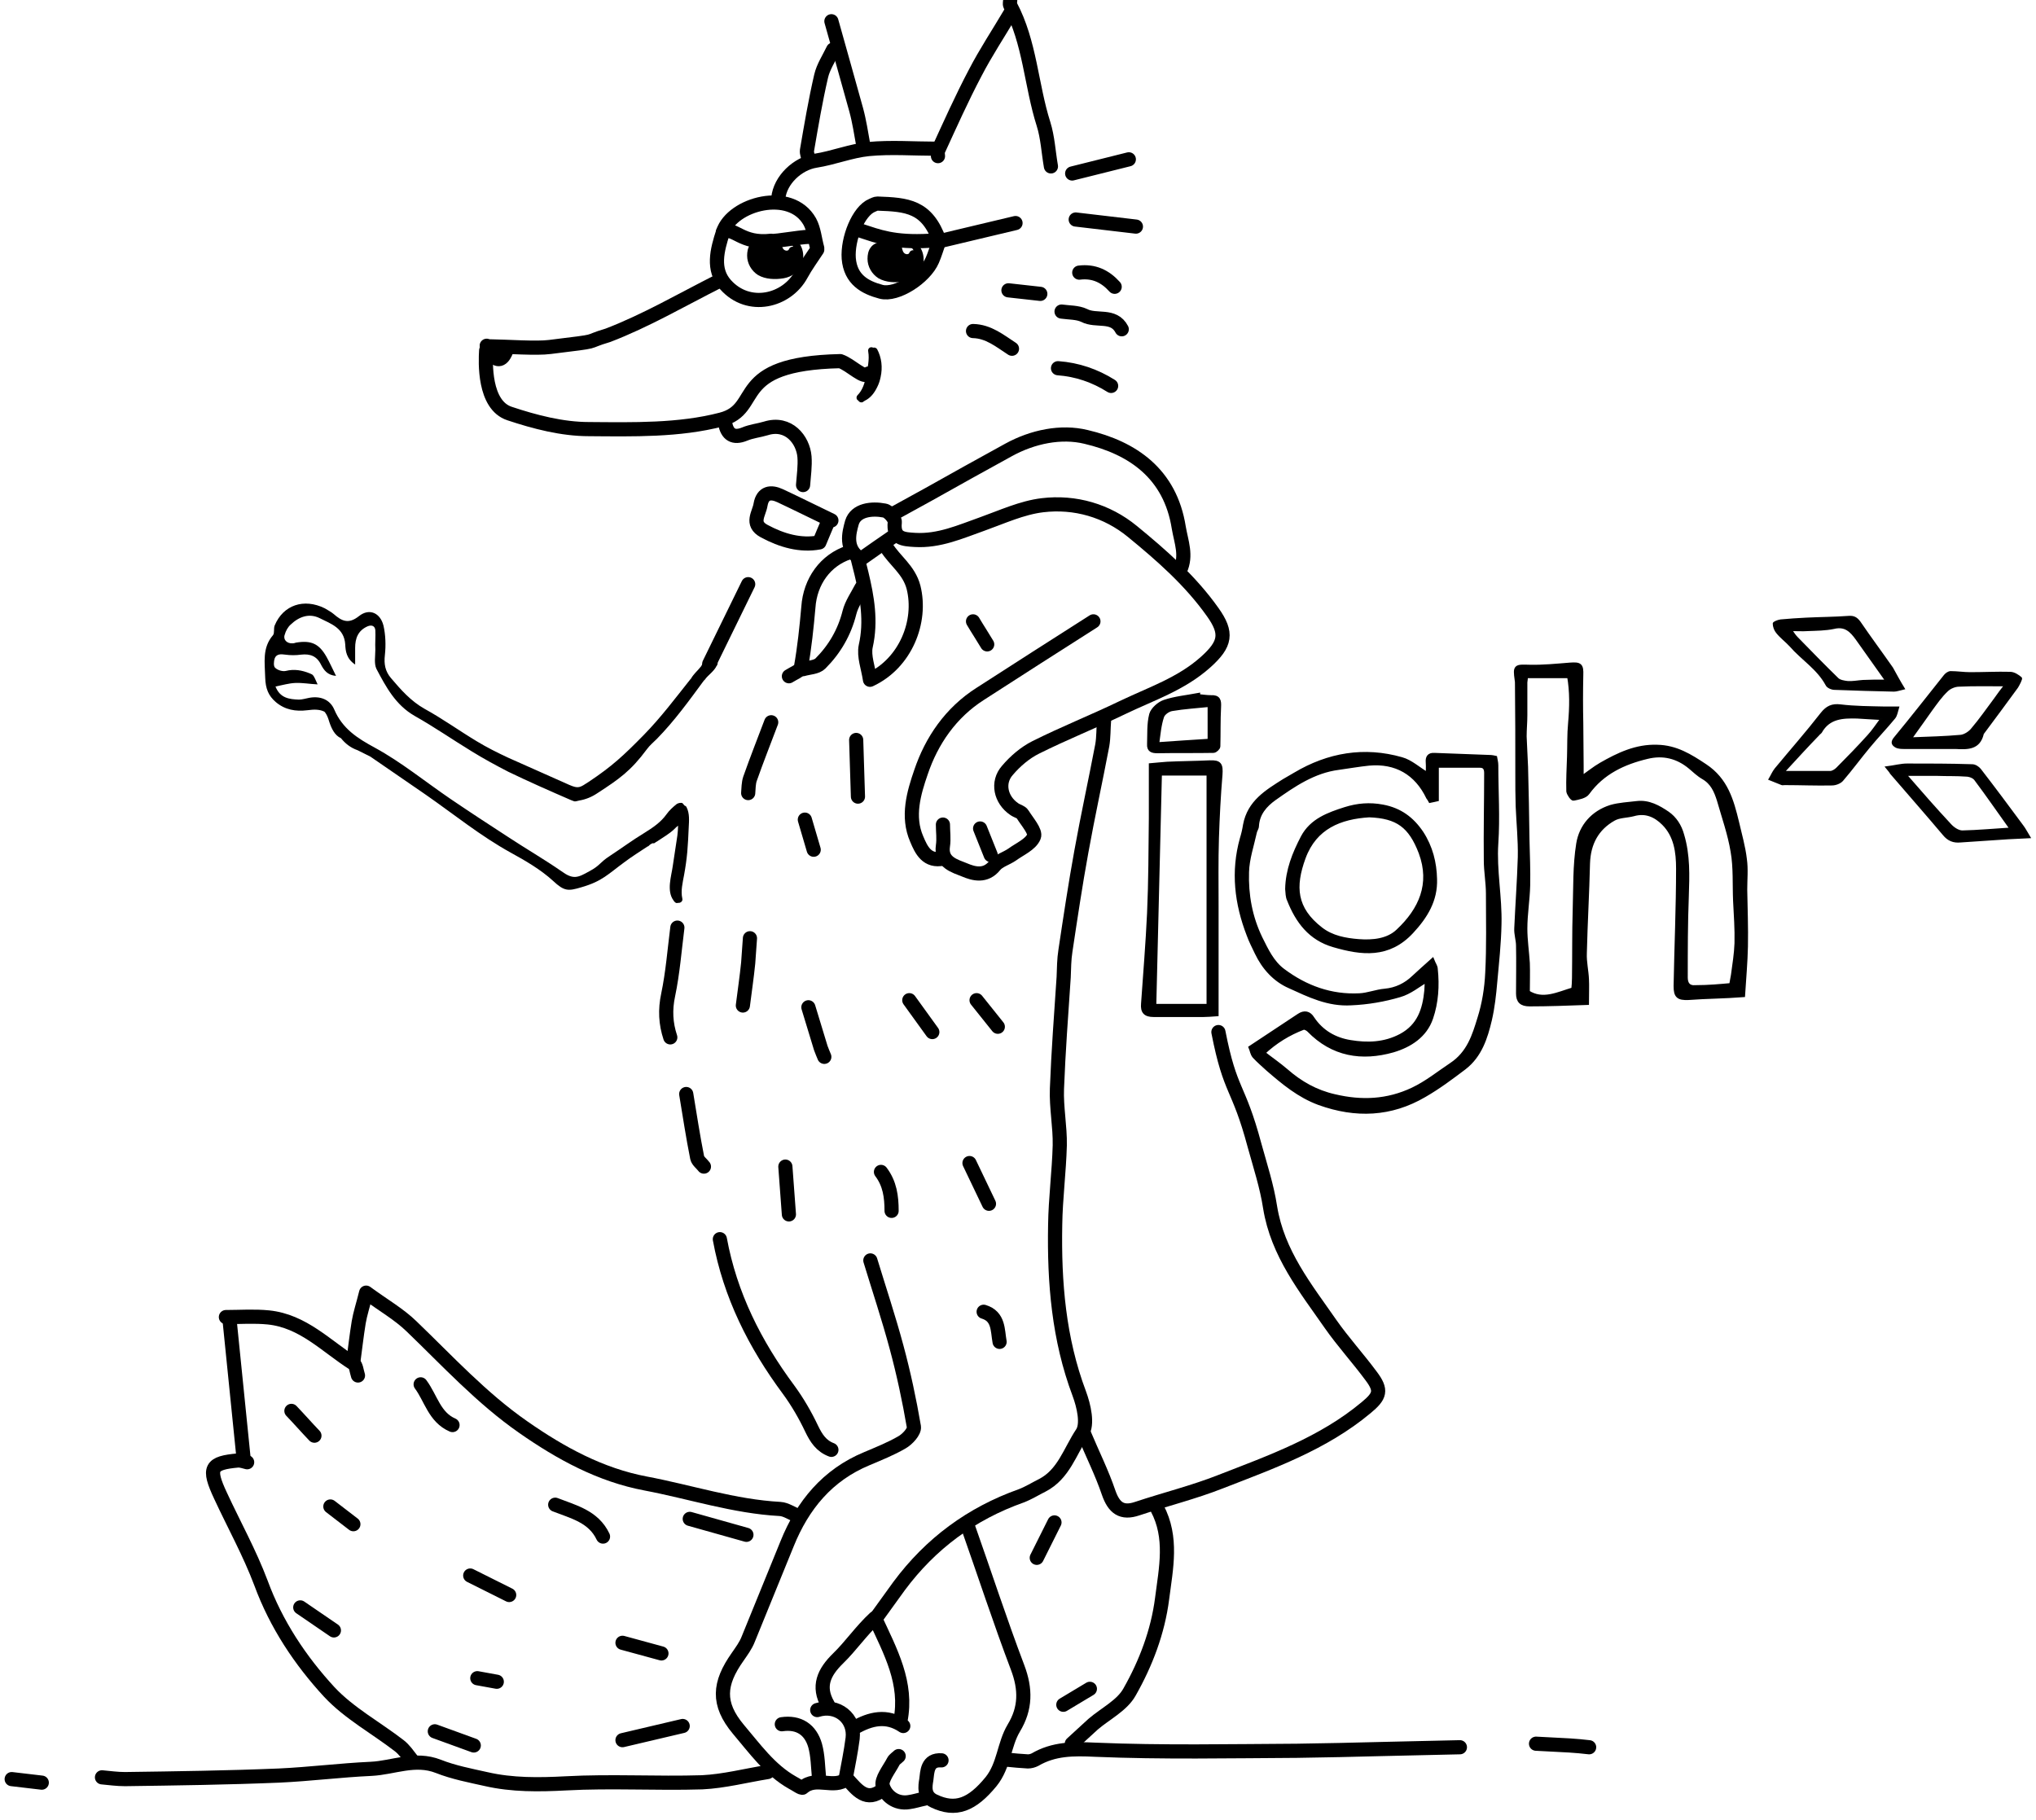 <?xml version="1.0" encoding="utf-8"?>
<!-- Generator: Adobe Illustrator 27.0.0, SVG Export Plug-In . SVG Version: 6.00 Build 0)  -->
<svg version="1.1" id="Layer_1" xmlns="http://www.w3.org/2000/svg" xmlns:xlink="http://www.w3.org/1999/xlink" x="0px" y="0px"
	 viewBox="0 0 575 514" style="enable-background:new 0 0 575 514;" xml:space="preserve">
<style type="text/css">
	.st0{fill:none;stroke:#000000;stroke-width:4;stroke-linecap:round;stroke-linejoin:round;stroke-miterlimit:10;}
	.st1{stroke:#000000;stroke-width:1.3;stroke-miterlimit:10;}
	.st2{stroke:#020202;stroke-width:0.5;stroke-miterlimit:10;}
</style>
<g id="Layer_1_00000146484056198063903380000007988463368177780357_">
	<path class="st0" d="M344.1,291.5c3.4,17.4,5.6,14.8,10.2,32c1.6,5.8,3.5,11.6,4.4,17.5c2.1,13,10,22.8,17.1,33
		c3.5,5,7.7,9.6,11.4,14.6c3.1,4.1,2.6,5.7-1.4,9c-12.1,10.1-26.7,15.3-41.1,20.9c-7.6,3-15.7,5-23.5,7.6c-4.4,1.5-6.6-0.2-8.1-4.5
		c-1.9-5.6-4.6-11-6.9-16.5"/>
	<path class="st0" d="M311.8,203.5c-0.2,2.3-0.1,4.7-0.5,7c-1.9,10-4.1,20-5.9,30c-1.7,9.3-3.1,18.7-4.5,28c-0.4,2.5-0.4,5-0.5,7.5
		c-0.7,10.5-1.5,21-1.9,31.5c-0.2,5.3,0.9,10.7,0.8,16c-0.2,7.5-1.2,15-1.3,22.5c-0.3,16.2,1,32.2,6.8,47.6
		c1.3,3.5,2.5,8.7,0.8,11.2c-3.4,5.1-5.2,11.6-11.2,14.7c-2,1-3.9,2.2-6,3c-14.1,5-25.6,13.5-34.5,25.5c-2.2,3-4.3,6-6.5,9"/>
	<path class="st0" d="M99.8,384.5c0.5-3.7,0.9-7.3,1.5-11c0.4-2.4,1.2-4.8,2.1-8.4c4.9,3.6,9.3,6.1,12.8,9.5
		c10.2,9.8,19.8,20.3,31.6,28.5c10.6,7.4,21.8,13.5,34.5,15.9s25,6.5,38,7.2c1.7,0.1,3.3,1.3,5,1.9"/>
	<path class="st0" d="M333.3,161c1.9-4.1,0.3-7.9-0.4-12c-2.4-15.2-13-22.5-26.2-25.6c-7-1.7-15-0.1-21.9,3.7
		c-7.5,4.1-15,8.3-22.5,12.5c-3.3,1.8-6.7,3.7-10,5.5"/>
	<path class="st0" d="M216.8,500.5c-6.2,1-12.3,2.6-18.5,2.9c-12.8,0.4-25.7-0.4-38.5,0.3c-7.6,0.4-15.1,0.5-22.5-1.2
		c-4.5-1-9.2-1.9-13.5-3.6c-6.6-2.6-12.7,0.4-19,0.7c-8.7,0.4-17.3,1.5-26,1.9c-14.5,0.6-29,0.8-43.5,1c-2.2,0-4.3-0.3-6.5-0.5"/>
	<path class="st0" d="M69.8,413c-0.8-0.2-1.7-0.5-2.5-0.5c-7.9,0.7-8.7,2.1-5,10c3.8,8.2,8.2,16.1,11.4,24.6
		C78,458.8,84.8,469,93,477.9c5.6,6,13.2,10.1,19.8,15.2c1.4,1.1,2.4,2.6,3.5,4"/>
	<path class="st0" d="M245.8,356c2.5,8.2,5.2,16.3,7.4,24.5c2,7.4,3.6,14.9,4.9,22.5c0.2,1.3-1.8,3.5-3.4,4.4
		c-3.1,1.8-6.6,3.2-9.9,4.6c-11.1,4.6-18.1,13.1-22.5,24c-3.7,9-7.3,18-11,27c-0.7,1.8-1.9,3.4-3,5c-5.3,7.5-5.8,13.2,0.2,20.4
		c4.6,5.4,8.9,11.5,15.3,15.1c1,0.5,2.6,1.7,2.9,1.4c3.8-3.4,8.8,0.6,12.5-2.5c2.9,3.2,5.5,6.8,10.1,3.1"/>
	<path class="st0" d="M252.3,151.5c-3.1,2.1-6.2,4.3-9.2,6.4c-4.6-2.8-3.3-7.4-2.5-10.3c1.1-3.6,5.6-4.1,9.2-3.4
		c1.2,0.2,3,2.3,2.9,3.3c-0.5,4.7,2.4,4.8,5.7,5c6.8,0.4,12.8-2.3,19-4.5c5.6-2,11.2-4.6,17-5.3c9.2-1.1,18.2,1.5,25.4,7.4
		c8.3,6.8,16.4,13.9,22.7,22.8c4.2,5.9,3.7,9-2,14.1c-6.9,6.2-15.5,9-23.6,12.9s-16.4,7.2-24.4,11.2c-3,1.5-5.8,3.9-8,6.5
		c-3,3.4-1.9,8.3,1.9,10.9c0.8,0.6,2,0.8,2.4,1.5c1.3,2.1,3.8,4.9,3.2,6.3c-0.9,2.2-4,3.5-6.2,5.1c-1.6,1.1-3.8,1.7-4.9,3.1
		c-2.6,3.2-5.9,2.3-8.5,1.2c-2.7-1.1-6.8-2.1-6.1-6.8c0.3-2,0-4,0-6"/>
	<path class="st0" d="M326.8,426c4.4,8.3,2.5,16.9,1.4,25.5c-1.2,9.4-4.6,18.3-9.2,26.4c-2.1,3.8-6.8,6.1-10.3,9.1
		c-2,1.8-4,3.7-6,5.5"/>
	<path class="st0" d="M308.8,175.5c-10.7,6.8-21.3,13.6-32,20.5c-8.3,5.3-13.7,13.2-16.7,22.1c-2,5.8-4,12.5-1.2,18.9
		c1.3,3.1,2.9,6.5,7.5,5.5"/>
	<path class="st0" d="M202.8,79.5c-10.3,5.2-20.4,11.1-31.1,15.2c-7.4,2.2-0.9,1.4-16.4,3.3c-3.9,0.5-11.4-0.1-17.8-0.2
		c-0.5-1.4,3.1,8.3,5.7,0.7"/>
	<path class="st0" d="M273.3,431c4.7,13.3,9.1,26.8,14.1,40c2.3,6.1,2.3,11.5-1.1,17.1c-2.8,4.7-2.7,10.5-6.4,15.1
		c-5.4,6.6-10,8.4-16.1,5.5c-3-1.4-2.5-4.2-2.2-6c0.3-2.2,0.2-5.8,4.3-5.5"/>
	<path class="st0" d="M203.3,350c2.9,15.8,9.9,29.7,19.4,42.5c2.5,3.4,4.7,7.2,6.5,11c1.3,2.7,2.7,4.9,5.6,6"/>
	<path class="st0" d="M412.3,493.5c-7.3,0.2-14.7,0.3-22,0.5c-8,0.2-16,0.4-24,0.5c-19,0.1-38,0.5-57-0.3c-6.2-0.3-11.7-0.3-17,2.8
		c-0.6,0.3-1.3,0.5-2,0.5c-2-0.1-4-0.3-6-0.5"/>
	<path class="st0" d="M285.3,0c0,0.5-0.2,1.1,0,1.5c5.6,10.5,5.9,22.5,9.4,33.5c1.2,3.8,1.4,8,2.1,12"/>
	<path class="st0" d="M137.3,99c-0.2,3.2-0.7,15.4,6.6,17.8c7.2,2.4,14.9,4.4,22.4,4.4c12.5,0.1,25.5,0.4,37.4-2.7
		c11.9-3.1,2.1-15.8,33.6-16.5c3,1,6.9,5.3,8,3.5"/>
	<path class="st0" d="M64.8,372.5c1.3,13.2,2.7,26.3,4,39.5"/>
	<path class="st0" d="M250.3,154.5c2.4,3.9,6.4,6.4,7.7,11.4c2.4,9.6-2.2,21.4-12.3,26.1c-0.5-3.4-1.8-6.7-1.2-9.5
		c1.6-7.1,0.4-13.8-1.2-20.5c-0.3-1.3-0.7-2.7-1-4"/>
	<path class="st0" d="M285.3,3.8c-3.3,5.6-6.9,11-9.9,16.8c-3.8,7.2-7.1,14.6-10.5,22c-0.2,0.4,0,1,0,1.5"/>
	<path class="st0" d="M240.3,156h-0.5c-6.7,2.2-11,8.2-11.5,15.5c-0.5,5.7-1.1,11.4-2.1,17c-0.2,1-2.2,1.7-3.4,2.5"/>
	<path class="st0" d="M265.3,68c-3.5-9.8-9.1-10.2-17.5-10.5c-0.5,0-1,0.3-1.5,0.5c-3.9,1.6-7,9.5-6.6,15c0.5,6,4.6,8.2,9.1,9.4
		c4.4,1.2,12.4-4,14.5-8.9c0.7-1.6,1.2-3.3,1.8-5"/>
	<path class="st0" d="M101.1,388.5c-0.4-1.2-0.5-2.9-1.3-3.4c-7.7-4.9-14.2-12-24-13c-4-0.4-8-0.1-12-0.1"/>
	<path class="st0" d="M230.8,70.5c-1.5,2.3-3.2,4.6-4.5,7c-4.1,7.6-14.9,10.2-21.4,2.9c-3.8-4.3-2.4-9.7-0.7-14.9
		c2.6-7.9,19.1-12.5,24.5-2.9c1.2,2.2,1.4,5,2.1,7.5"/>
	<path class="st0" d="M235.3,14c-1.2,2.5-2.8,4.9-3.4,7.5c-1.6,6.9-2.8,14-4,21c-0.1,0.8,0.3,1.7,0.5,2.5"/>
	<path class="st0" d="M191.3,262c-0.8,6.3-1.3,12.8-2.6,19c-0.9,4.2-0.7,8.1,0.6,12"/>
	<path class="st0" d="M226.8,137c0.2-2.7,0.6-5.4,0.4-8c-0.4-4.8-4.5-10-10.9-8c-2,0.6-4.1,0.8-6,1.6c-3.2,1.3-4.9,0.1-5.5-3"/>
	<path class="st0" d="M233.8,481.5c-3-5.2-1.1-9.2,2.9-13.1c3.6-3.5,6.5-7.8,10.4-11.4c4.4,9.5,9.3,18.4,7.2,29"/>
	<path class="st0" d="M243.3,166c-1.2,2.3-2.8,4.6-3.4,7c-1.4,5.6-4.2,10.4-8.2,14.4c-1.1,1.1-3.2,1.1-4.9,1.6"/>
	<path class="st0" d="M234.8,6c2.3,8.3,4.7,16.6,7,25c0.9,3.3,1.4,6.7,2,10"/>
	<path class="st0" d="M234.8,147c-4.8-2.3-9.6-4.7-14.5-7c-2.6-1.2-4.9-0.9-5.5,2.5c-0.4,2.6-2.9,5.4,1,7.5c5,2.7,10.3,4.2,15.6,3.2
		c0.9-2.1,1.6-3.9,2.4-5.7"/>
	<path class="st0" d="M211.3,165c-3.7,7.5-7.3,15-11,22.5"/>
	<path class="st0" d="M193.8,309c1,6,1.9,12,3.1,18c0.2,0.9,1.3,1.7,1.9,2.5"/>
	<path class="st0" d="M286.8,63c-7,1.7-14,3.3-21,5"/>
	<path class="st0" d="M219.8,56c0.5-5.2,5.5-9.8,10.5-10.6c5.1-0.8,10-2.8,15-3.3c6.3-0.6,12.7-0.1,19-0.1"/>
	<path class="st0" d="M217.8,204c-2,5.3-4.1,10.6-6,16c-0.4,1.2-0.4,2.7-0.5,4"/>
	<path class="st0" d="M211.8,265c-0.2,2.3-0.3,4.7-0.5,7c-0.4,4-1,8-1.5,12"/>
	<path class="st0" d="M316.8,93c-2.3-4.4-7.2-2.1-10.6-3.9c-1.9-0.9-4.3-0.8-6.4-1.1"/>
	<path class="st0" d="M231.3,502c-0.3-3-0.3-6.1-1.1-9c-1.3-4.5-4.6-6.7-9.4-6"/>
	<path class="st0" d="M320.8,64c-5.7-0.7-11.3-1.3-17-2"/>
	<path class="st0" d="M192.8,487.5c-5.7,1.3-11.3,2.7-17,4"/>
	<path class="st0" d="M241.8,209c0.2,5.3,0.3,10.7,0.5,16"/>
	<path class="st0" d="M194.8,429c5.3,1.5,10.7,3,16,4.5"/>
	<path class="st0" d="M313.8,109c-4.6-2.9-9.6-4.6-15-5"/>
	<path class="st0" d="M433.8,492.5c3.2,0.2,6.3,0.3,9.5,0.5c1.8,0.1,3.7,0.3,5.5,0.5"/>
	<path class="st0" d="M156.8,425c5.1,2,10.8,3.3,13.5,9"/>
	<path class="st0" d="M318.8,45l-12,3c-1.3,0.3-2.7,0.7-4,1"/>
	<path class="st0" d="M229.2,67c-0.4-0.6-10.8,1.4-11.4,1c-8.5,1-10.3-4-13.6-2.5"/>
	<path class="st0" d="M228.3,284.5c1.2,3.8,2.3,7.7,3.5,11.5c0.3,0.9,0.7,1.7,1,2.5"/>
	<path class="st0" d="M230.8,483c5.6-1.8,10.7,2.3,10,8c-0.5,3.9-1.3,7.7-2,11.5"/>
	<path class="st0" d="M221.8,329.5c0.3,4.5,0.7,9,1,13.5"/>
	<path class="st0" d="M255.1,487.5c-4.7-3.2-9.3-2.1-13.8,0.5"/>
	<path class="st0" d="M118.8,391c2.9,3.9,3.9,9.3,9,11.5"/>
	<path class="st0" d="M253.8,496c-0.5,0.5-1.2,0.9-1.5,1.5c-1.2,2.3-3.5,5.1-3,6.9c0.8,2.8,3.7,5.2,7.4,4.6c1.5-0.2,3-0.7,4.5-1"/>
	<path class="st0" d="M273.8,328.5c1.8,3.8,3.7,7.7,5.5,11.5"/>
	<path class="st0" d="M248.8,331c2.5,3.3,3,7,3,11"/>
	<path class="st0" d="M122.8,489c3.7,1.3,7.3,2.7,11,4"/>
	<path class="st0" d="M274.8,93.5c4.4,0.1,7.6,2.8,11,5"/>
	<path class="st0" d="M132.8,445c3.7,1.8,7.3,3.7,11,5.5"/>
	<path class="st0" d="M186.8,467c-3.7-1-7.3-2-11-3"/>
	<path class="st0" d="M262.6,68c-10.3,0.6-14.7-1.3-19.4-2.8"/>
	<path class="st0" d="M314.8,81c-2.7-3-5.9-4.5-10-4"/>
	<path class="st0" d="M297.8,430c-1.7,3.3-3.3,6.7-5,10"/>
	<path class="st0" d="M256.8,282.5c2.2,3,4.3,6,6.5,9"/>
	<path class="st0" d="M84.8,454c3.2,2.2,6.3,4.3,9.5,6.5"/>
	<path class="st0" d="M277.8,370.5c4.3,1.3,3.9,5.2,4.5,8.5"/>
	<line class="st0" x1="307.8" y1="477" x2="300.3" y2="481.5"/>
	<path class="st0" d="M227.3,231.5c0.8,2.8,1.7,5.7,2.5,8.5"/>
	<path class="st0" d="M3.3,502.5c2.8,0.3,5.7,0.7,8.5,1"/>
	<line class="st0" x1="275.8" y1="282.5" x2="281.8" y2="290"/>
	<path class="st0" d="M82.3,398.5c2.2,2.3,4.3,4.7,6.5,7"/>
	<path class="st0" d="M274.8,175.5c1.3,2.2,2.7,4.3,4,6.5"/>
	<line class="st0" x1="276.8" y1="234" x2="279.8" y2="241.5"/>
	<path class="st0" d="M93.3,425.5c2.2,1.7,4.3,3.3,6.5,5"/>
	<path class="st0" d="M134.8,474c1.8,0.3,3.7,0.7,5.5,1"/>
	<path class="st0" d="M284.8,82c3,0.3,6,0.7,9,1"/>
</g>
<g id="igh">
	<path class="st1" d="M448.1,283.2c-5.5,0.2-10.8,0.4-16.1,0.4c-2.3,0-3.2-0.9-3.2-3c0-4.5,0.1-9,0-13.5c0-1.6-0.6-3.3-0.5-4.9
		c0.3-6.7,0.8-13.4,1-20.1c0.1-4.8-0.4-9.6-0.6-14.4c-0.1-3-0.1-6-0.1-9c0-8.5,0-17-0.1-25.5c0-0.4,0-0.9-0.1-1.3
		c-0.5-3.7-0.3-3.6,3.5-3.5s7.7-0.3,11.5-0.6c2.8-0.2,3.2,0.1,3.1,2.9c-0.1,4.5-0.1,9.1,0,13.6c0,4,0.1,8,0.1,12.1v3.5
		c2-1.4,3.7-2.8,5.6-3.9c4.9-2.8,9.9-5.2,15.8-5c5.3,0.1,9.3,2.6,13.5,5.4c5.9,3.9,7.5,9.7,9,15.9c0.8,3.5,1.8,6.9,2.2,10.4
		c0.4,2.8,0.1,5.7,0.1,8.6c0.1,5.3,0.3,10.7,0.2,16c-0.1,4.5-0.5,9-0.8,13.7c-2.6,0.2-5,0.3-7.5,0.4c-2.6,0.1-5.3,0.2-7.9,0.4
		c-2.8,0.1-3.5-0.5-3.5-3.3c0.2-11.1,0.7-22.2,0.7-33.2c0-4.6-0.6-9.3-4.1-12.8c-2.3-2.3-5.1-3.6-8.6-2.6c-1.9,0.5-4,0.4-5.6,1.3
		c-4.8,2.7-7.1,7-7.3,12.6c-0.2,8.5-0.7,17-0.9,25.5c-0.1,2.4,0.5,4.9,0.6,7.3C448.2,278.4,448.1,280.6,448.1,283.2L448.1,283.2z
		 M489,278.3c0-0.2,0.1-0.5,0.1-0.7c0.1-0.7,0.3-1.5,0.4-2.2c0.4-3,0.9-6,1-9c0.1-4-0.2-8-0.4-12c-0.2-4.6,0.1-9.4-0.7-13.9
		c-0.8-4.9-2.5-9.7-3.9-14.6c-0.8-2.5-1.8-4.9-4.4-6.4c-1.4-0.8-2.5-1.9-3.7-2.9c-3.6-3-7.7-4-12.2-2.9c-6.7,1.6-12.7,4.4-16.9,10.2
		c-0.7,1-2.5,1.3-3.9,1.6c-0.3,0.1-1.3-1.3-1.4-2c-0.1-3.3,0.1-6.5,0.2-9.8c0.1-3.1,0-6.3,0.3-9.4c0.4-4.5,0.5-9-0.3-13.4h-12.3
		c-0.1,0.8-0.1,1.3-0.2,1.8v9.3c0,2-0.2,4-0.2,6c0.1,2.9,0.3,5.8,0.4,8.6c0.2,6.8,0.3,13.7,0.4,20.5c0.1,4.3,0.3,8.7,0.2,13
		c-0.1,4.1-0.8,8.1-0.8,12.2c0,3.2,0.5,6.5,0.7,9.7c0.1,2.7,0,5.5,0,8.3c4.3,2.8,8.6,0.5,13-0.8c0.1-1,0.2-2.1,0.2-3.2
		c0.1-6.4,0-12.8,0.2-19.2c0.2-6.3,0-12.6,1-18.8c0.8-4.9,4.1-8.7,9.1-10.3c2.4-0.7,5-0.8,7.4-1.1c3.3-0.4,6.1,1.2,8.6,2.9
		c2,1.4,3.4,3.5,4.1,6.1c1.7,5.7,1.5,11.4,1.3,17.2c-0.3,7.7-0.3,15.3-0.3,23c0,1.8,0.8,3,2.9,2.8
		C482.5,278.9,485.7,278.6,489,278.3L489,278.3z M403,276.7c-2.5,1.5-4.9,3.5-7.7,4.3c-4.4,1.3-9,2.1-13.7,2.3
		c-6.5,0.4-11.9-2.3-17.4-4.8c-4.1-1.8-7.2-5.2-9.2-9.4c-0.8-1.7-1.7-3.4-2.3-5.1c-3.4-8.8-4.5-17.8-1.9-27.1
		c0.4-1.3,0.7-2.6,0.9-3.9c1.2-6.4,6.1-9.3,11-12.4c1-0.6,2.1-1.2,3.1-1.8c9.4-5.6,19.5-7.3,30-4.3c2.6,0.7,4.9,2.9,7.5,4.4
		c0-1.1,0.1-2.3,0-3.6s0.3-2.1,1.8-2c5.3,0.2,10.7,0.4,16,0.6c0.3,0,0.6,0.1,1.1,0.2c0.1,0.6,0.3,1.3,0.3,2c0,7.4,0.5,14.8,0,22.1
		c-0.5,7.7,1.1,15.2,0.9,22.8c-0.1,5.5-0.7,10.9-1.2,16.4c-0.3,3.5-0.7,7.1-1.5,10.6c-1.2,5.1-2.8,10.1-7.2,13.5
		c-3.7,2.8-7.3,5.5-11.3,7.8c-9.4,5.5-19.3,5.9-29.6,2.2c-5.7-2.1-10.1-5.8-14.5-9.6c-1.3-1.2-2.6-2.3-3.8-3.6
		c-0.6-0.7-0.7-1.7-1-2.4c4.8-3.2,9.2-6.1,13.6-9c1.5-1,2.8-0.7,3.7,0.8c2.6,3.9,6.4,6,10.7,6.7c4.8,0.8,9.7,0.7,14.4-1.8
		c5.2-2.8,6.7-7.5,7.2-12.8C403,278.6,403,277.5,403,276.7z M404.5,271.4c0.4,1,0.9,1.6,0.9,2.3c0.5,4.7,0.2,9.4-1.3,13.8
		c-1.7,5-6,7.7-10.7,9.1c-8.8,2.5-17,1.2-23.7-5.7c-0.4-0.4-1.2-0.8-1.6-0.7c-4.2,1.6-8,3.9-11.5,7.2c2.3,1.8,4.5,3.3,6.6,5.1
		c4,3.5,8.4,6,13.7,7.2c7.6,1.8,14.9,1.5,22.1-1.9c4-1.9,7.3-4.6,10.9-7c5-3.3,6.5-8.3,8-13.2c1.3-4.1,2-8.5,2.2-12.8
		c0.4-7.5,0.2-15,0.2-22.4c0-3.1-0.6-6.3-0.6-9.4c-0.1-8.2,0.1-16.5,0.1-24.7c0-1.3-0.5-2.1-1.8-2.1h-12.3v9.5
		c-0.5,0.1-1.1,0.3-1.7,0.4c-0.2-0.4-0.4-0.6-0.6-0.9c-3.3-6.9-9.1-10.3-16.8-9.6c-2.9,0.3-5.7,0.8-8.6,1.2
		c-7,0.9-12.7,4.8-18.2,8.7c-2.5,1.8-4.7,4.2-4.9,7.8c0,0.6-0.5,1.2-0.6,1.8c-0.8,3.7-2.1,7.4-2.2,11.2c-0.2,6.4,0.9,12.7,3.8,18.7
		c1.7,3.4,3.3,6.9,6.4,9.2c6.4,4.8,13.6,7.4,21.6,7c2.4-0.1,4.8-1.1,7.2-1.3c3.2-0.3,5.9-1.6,8.2-3.8
		C400.9,274.6,402.5,273.2,404.5,271.4L404.5,271.4z M325.1,216.2c1.3-0.1,2.9-0.3,4.5-0.4c4-0.2,8-0.2,12.1-0.4
		c2.7-0.1,3.1,0.6,2.9,3.4c-0.5,6-0.8,11.9-1,17.9c-0.2,6.4-0.1,12.9-0.1,19.3v30.4c-1.5,0.1-2.6,0.2-3.6,0.2h-14.1
		c-2.3,0-3.1-0.9-2.9-3.1c0.6-8.5,1.3-17.1,1.7-25.6c0.4-8.9,0.4-17.9,0.5-26.8V216.2z M325.9,284.2h15.5v-65.8h-13.9
		C327,240.4,326.4,262.1,325.9,284.2z M338.4,196.7c1.2,0.1,2.4,0.3,3.6,0.3c2.1-0.1,2.3,0.9,2.2,2.7c-0.2,3.7-0.1,7.4-0.2,11.1
		c0,0.4-0.8,1.2-1.3,1.2c-5.3,0.1-10.5,0-15.8,0.1c-1.5,0-2.4-0.3-2.3-1.9c0.1-2.8-0.1-5.7,0.6-8.4c0.4-1.4,2.2-3,3.7-3.5
		c3-1,6.2-1.3,9.4-1.9C338.3,196.5,338.4,196.6,338.4,196.7L338.4,196.7z M326.7,210.3c5.5-0.4,10.3-0.7,15-1V199
		c-3.8,0.4-7.3,0.6-10.8,1.2c-1.1,0.2-2.5,1.2-2.8,2.2C327.3,204.8,327.1,207.4,326.7,210.3L326.7,210.3z"/>
	<path class="st1" d="M363.6,251.1c0.1-5.3,2-10,4.4-14.6c2.5-4.7,7.2-6.4,11.9-7.9c3.5-1.1,6.9-1.4,10.6-0.7
		c4.8,0.9,8.2,3.4,10.9,7.4c2.6,4,3.7,8.4,3.8,13c0.2,5.9-2.6,10.5-6.6,14.8c-6.5,7-14,6.1-21.9,3.8c-6.6-1.9-10.2-6.7-12.6-12.8
		C363.7,253.3,363.7,252.2,363.6,251.1L363.6,251.1z M386.7,230.2c-8.2,0.5-15.4,3.3-18.6,12c-3,8.2-2.6,14.5,4.9,20.3
		c3.1,2.4,6.9,3.1,10.7,3.4c4,0.3,8.3-0.1,11.2-2.9c6.4-6,9.7-13.3,6.4-22.2C398.4,233.2,394.7,230.5,386.7,230.2L386.7,230.2z"/>
</g>
<g id="Brand">
	<path class="st2" d="M552.3,211.3h-14.4c-0.8,0-1.8,0-2.5-0.4c-1-0.6-1.3-1.3-0.3-2.5c4.8-5.8,9.4-11.7,14.1-17.6
		c0.4-0.5,1.1-1,1.7-1c1.8,0,3.7,0.3,5.5,0.3c3.8,0,7.6-0.2,11.3-0.1c1.1,0,2.3,0.8,3.1,1.5c0.2,0.2-0.6,1.8-1.1,2.6
		c-3.2,4.4-6.4,8.7-9.6,13c0,0.1-0.1,0.1-0.1,0.2C559,211.5,555.8,211.5,552.3,211.3z M566.2,193.6c-4.4,0-8.7-0.1-12.9,0.1
		c-1.2,0-2.6,0.6-3.4,1.4c-1.7,1.6-3,3.5-4.4,5.4c-1.8,2.5-3.5,5-5.7,8c5.1-0.2,9.5-0.3,13.9-0.7c1.1-0.1,2.5-1,3.2-1.9
		c2.3-2.7,4.3-5.6,6.4-8.4C564.3,196.1,565.3,194.7,566.2,193.6L566.2,193.6z M536.1,199.8c-0.4,1.3-0.5,2.3-1.1,3
		c-2.3,2.8-4.9,5.5-7.2,8.3c-2.5,3-4.9,6.3-7.5,9.3c-0.6,0.7-1.9,1.2-2.9,1.2c-4.5,0.1-8.9-0.1-13.4-0.1c-0.3,0-0.6,0.1-0.8,0
		c-1.2-0.5-2.3-0.9-3.5-1.4c0.6-1,1-2,1.7-2.9c4.3-5.2,8.8-10.3,13-15.7c1.5-1.9,3-2.6,5.4-2.3c4.1,0.5,8.2,0.5,12.4,0.6
		L536.1,199.8L536.1,199.8z M503.8,218h13.1c0.6,0,1.4-0.5,1.9-1c3-3,6-6.1,8.8-9.2c1.3-1.4,2.4-3.1,3.6-4.7
		c-2.4-0.1-4.6-0.3-6.7-0.4c-4-0.1-7.9,0-10.2,4.1c-0.2,0.3-0.5,0.4-0.7,0.7C510.4,210.8,507.2,214.3,503.8,218L503.8,218z
		 M532.7,216.7c2.4-0.3,4.1-0.8,5.9-0.8c6.1,0,12.2,0,18.4,0.2c0.8,0,1.7,0.6,2.2,1.2c4.1,5.3,8.1,10.7,12.1,16.1
		c0.6,0.8,1.1,1.8,1.9,3.1c-2.2,0.1-4.1,0.2-6.1,0.3c-4.5,0.3-8.9,0.6-13.4,0.9c-2,0.2-3.5-0.4-4.8-2c-4.9-5.8-9.9-11.5-14.9-17.3
		C533.8,218,533.5,217.7,532.7,216.7L532.7,216.7z M567.7,234c-3.5-4.9-6.6-9.4-9.9-13.8c-0.5-0.7-1.7-1.1-2.6-1.1
		c-2.6-0.2-5.3-0.1-8-0.2h-8.8c0,0,0,0.2,0.2,0.3c4,4.6,8,9.2,12.2,13.7c0.8,0.9,2.2,1.9,3.4,1.9C558.6,234.7,563,234.3,567.7,234
		L567.7,234z M537.7,194.5c-1.3,0.3-2.1,0.6-2.8,0.6c-5.6-0.1-11.2-0.3-16.8-0.5c-0.8,0-2-0.5-2.3-1.2c-2.5-4.6-6.9-7.2-10.2-11
		c-1.2-1.3-2.7-2.4-3.8-3.8c-0.5-0.6-0.9-1.6-0.9-2.5c0-0.3,1.2-0.8,2-0.9c2.4-0.2,4.8-0.4,7.2-0.5c4-0.2,8-0.2,12-0.5
		c1.4-0.1,2.2,0.3,3.1,1.5c3,4.4,6.2,8.7,9.2,13C535.4,190.5,536.4,192.4,537.7,194.5L537.7,194.5z M532.6,192.2
		c-3-4.2-5.7-8-8.3-11.7c-1.6-2.2-3.2-3.9-6.4-3.1c-2.4,0.5-4.9,0.5-7.4,0.6c-1.4,0.1-2.7,0-4.6,0c0.7,1,1.1,1.6,1.6,2.1
		c3.8,3.9,7.6,7.8,11.5,11.6c0.6,0.6,1.9,0.8,2.8,0.9c1.4,0.1,2.9-0.2,4.3-0.3C528.2,192.2,530.1,192.2,532.6,192.2L532.6,192.2z"/>
</g>
<path d="M224.5,67.3c-0.4-0.3-1-0.4-1.4,0c-0.4,0.3-0.4,1.1,0,1.4c0.4,0.3,0.7,0.6,0.9,1c-0.5-0.1-1,0.2-1.2,0.7
	c-0.1,0.4-0.7,0.5-1.1,0.3c-0.7-0.3-0.9-1.2-1-1.9c0-0.5-0.4-0.9-0.9-1c-0.4-0.1-1,0.2-1.1,0.7c0,0.1,0,0.2,0,0.3c0,0,0,0,0,0
	c0,0,0,0.1,0,0.1c0,0.3,0,0.5,0,0.8c-0.8-0.6-1.6-0.9-2.3-0.3c-0.1-0.1-0.2-0.3-0.4-0.4c0,0,0,0,0,0c0.4-0.6-0.1-1.8-1.1-1.6
	c-1.2,0.2-2.3,0.6-3,1.6c-0.7,0.9-0.9,2.1-0.9,3.2c0,2.2,1.2,4.3,3.1,5.5c2.1,1.2,4.8,1.3,7.2,0.9c2.4-0.4,4.4-1.9,5.2-4.2
	C227.4,71.8,226.5,69,224.5,67.3z"/>
<path d="M258.5,68.3c-0.4-0.3-1-0.4-1.4,0c-0.4,0.3-0.4,1.1,0,1.4c0.4,0.3,0.7,0.6,0.9,1c-0.5-0.1-1,0.2-1.2,0.7
	c-0.1,0.4-0.7,0.5-1.1,0.3c-0.7-0.3-0.9-1.2-1-1.9c0-0.5-0.4-0.9-0.9-1c-0.4,0-0.9,0.2-1.1,0.6c-0.2-0.3-0.6-0.5-0.9-0.6
	c-0.1,0-0.2,0-0.3-0.1c0,0,0-0.1-0.1-0.1c-0.2-0.3-0.6-0.5-1-0.4c-0.3,0-0.5,0.1-0.7,0.3c-0.2-0.1-0.5-0.2-0.8-0.2
	c-1.2,0.2-2.3,0.6-3,1.6c-0.7,0.9-0.9,2.1-0.9,3.2c0,2.2,1.2,4.3,3.1,5.5c2.1,1.2,4.8,1.3,7.2,0.9c2.4-0.4,4.4-1.9,5.2-4.2
	C261.4,72.8,260.5,69.9,258.5,68.3z"/>
<path d="M202.2,186.6c-0.1-0.1-0.3-0.1-0.4-0.1c0.1-0.3,0-0.5-0.2-0.8c-0.3-0.4-0.9-0.6-1.4-0.3c-1,0.7-1.6,1.7-2.2,2.8
	c-0.5,0.6-1,1.2-1.6,1.8c-0.4,0.5-0.9,1-1.2,1.6c0,0,0,0.1-0.1,0.1c-4.3,5.4-8.4,10.9-13.3,15.9c-5.7,5.8-8.9,8.8-15.5,13.2
	c-2.6,1.7-2.9,2-5.5,0.9c-5.8-2.6-11.5-5.1-17.3-7.7c-3-1.4-6-2.9-8.8-4.6c-5-3-9.7-6.4-14.8-9.2c-3.9-2.2-6.7-5.4-9.5-8.7
	c-1.6-1.9-2-3.9-1.7-6.5c0.3-2.7,0.2-5.7-0.4-8.3c-0.9-3.6-4-5-6.9-2.7c-3,2.4-4.9,1.4-7.2-0.6c-0.7-0.6-1.7-1.1-2.5-1.6
	c-5.9-2.9-11.7-0.9-14.1,4.8c-0.4,0.9,0,2.2-0.5,2.8c-3.1,3.6-2.3,7.7-2.2,12c0.1,3.1,0.9,5.1,3,6.9c2.6,2.2,5.6,2.7,8.9,2.3
	c2.1-0.3,3.6-0.2,4.8,0.4c0.1,0.1,0.2,0.2,0.2,0.2c0.6,0.8,0.9,1.7,1.2,2.7c0.6,1.8,1.5,3.8,3.3,4.6c1.2,1.5,2.7,2.7,4.7,3.4
	c1.2,0.6,2.4,1.2,3.6,1.8c5.2,3.6,10.5,7.2,15.7,10.8c7.9,5.5,15.4,11.6,23.9,16.3c4.2,2.3,8.5,4.8,12,8c3.2,3,4.3,2.9,8,1.8
	c5.9-1.7,7.5-3.7,12.3-7.2c2-1.5,4.1-2.8,6.5-4.4c0,0,0,0.1,0,0.1c0.3-0.3,0.6-0.6,1-0.8c0.2-0.1,0.4-0.2,0.6-0.1
	c0.1,0,0.2-0.1,0.3-0.1c0.2-0.2,0.4-0.3,0.6-0.4c1.6-1.1,3.4-2.1,4.8-3.4c0.4-0.4,0.8-0.8,1.2-1.1c0,0,0,0,0,0
	c0,0.9-0.1,1.9-0.2,2.8c-0.4,2.9-0.9,5.7-1.3,8.6c-0.4,2.9-1.8,7,0.2,9.7c0.1,0.2,0.2,0.3,0.4,0.5c0.3,0.3,0.6,0.3,0.9,0.2
	c0.6,0.1,1.4-0.4,1.2-1.2c-0.5-2.2,0.1-4.5,0.5-6.7c0.4-2.2,0.7-4.3,0.9-6.5c0.2-2.3,0.3-4.5,0.4-6.8c0.1-2,0.3-4-0.6-5.8
	c-0.1-0.3-0.4-0.4-0.6-0.5c-0.2-0.2-0.3-0.4-0.5-0.6l0,0c-0.3-0.3-1.3-0.1-1.7,0.2c-1,0.8-2.1,1.8-2.8,2.8c-1.7,2.4-4,3.9-6.4,5.4
	c-3.3,2-6.4,4.3-9.6,6.4c-3.1,2-2.7,2.7-5.9,4.4c-3.2,1.8-4.5,2.4-7.8,0c-4.9-3.4-10.1-6.4-15.1-9.7c-5.4-3.5-10.9-7.1-16.2-10.7
	c-7.2-4.9-13.9-10.4-21.4-14.5c-5-2.7-9.2-5.4-11.5-10.8c-1.2-2.8-3.9-3.9-7.1-3.3c-1,0.2-2,0.5-2.9,0.5c-2.7-0.1-5.3-0.4-6.6-3.7
	c2-0.4,3.7-0.9,5.5-1c2.1-0.1,4.2,0.3,6.4,0.4c-1.2-2.7-1.2-2.7-2.2-3.1c-2.2-0.9-4.4-1.3-6.8-0.7c-0.9,0.2-2.3-0.2-3-0.9
	c-0.5-0.4-0.4-1.9-0.1-2.7c0.5-1.2,1.7-1.2,3-1c1.4,0.2,3,0.2,4.4,0c2.6-0.3,4.5,0.4,5.7,2.9c0.8,1.5,1.8,2.9,4.2,3.1
	c-1.1-2.2-1.8-3.8-2.7-5.4c-2.1-3.7-4.3-4.7-8.6-4c-0.3,0.1-0.6,0.2-1,0.2c-1.5,0.1-2.7-1-2.2-2.4c0.3-1.1,0.9-2.2,1.7-2.9
	c2.3-2.2,5.2-3.3,8.2-1.8c3.2,1.6,6.9,2.8,7.2,7.4c0.1,1.9,0.3,4,2.8,5.7c0-1.9,0-3.3,0-4.7c0-2.7,0.8-4.9,3.5-6.1
	c1.2-0.5,2.1-0.1,2.2,1.1c0.1,1.8-0.1,3.6,0,5.5c0,1.8-0.4,3.9,0.3,5.4c2.7,5.1,5.4,10.2,10.8,13.3c5.5,3.1,10.7,6.7,16.1,10
	c3.4,2.1,6.9,4,10.4,5.8c5.8,2.8,11.7,5.4,17.7,8c1.3,0.5,0.9,0.4,2.3,0.1c1.8-0.3,3.5-1,5-2c6.3-4.1,9.5-6.3,14.1-12.5
	c0.8-1.1,1.8-1.9,2.8-2.9c5-5.1,9.1-10.8,13.3-16.5c0.1-0.1,0.2-0.1,0.3-0.3c0.5-0.7,1.1-1.2,1.6-1.7c0.6-0.6,1.2-1.2,1.6-2
	C202.9,187.5,202.7,186.8,202.2,186.6z"/>
<path d="M248.7,106.5c0.6-2.7,0.3-5.5-1-7.9c-0.3-0.4-0.7-0.5-1.1-0.4c-0.8-0.4-1.6,0.2-1.4,1.1c0.4,2.3-0.2,4.7-0.6,7
	c-0.4,1.9-1,3.9-2.4,5.3c-0.4,0.4-0.4,1.1,0,1.4c0.1,0.1,0.3,0.2,0.4,0.4c0.5,0.4,1.1,0.3,1.4-0.1c0.1,0,0.1,0,0.2-0.1
	c1.7-0.8,2.8-2.3,3.6-4C248.2,108.4,248.5,107.5,248.7,106.5C248.6,106.6,248.6,106.6,248.7,106.5z"/>
</svg>
